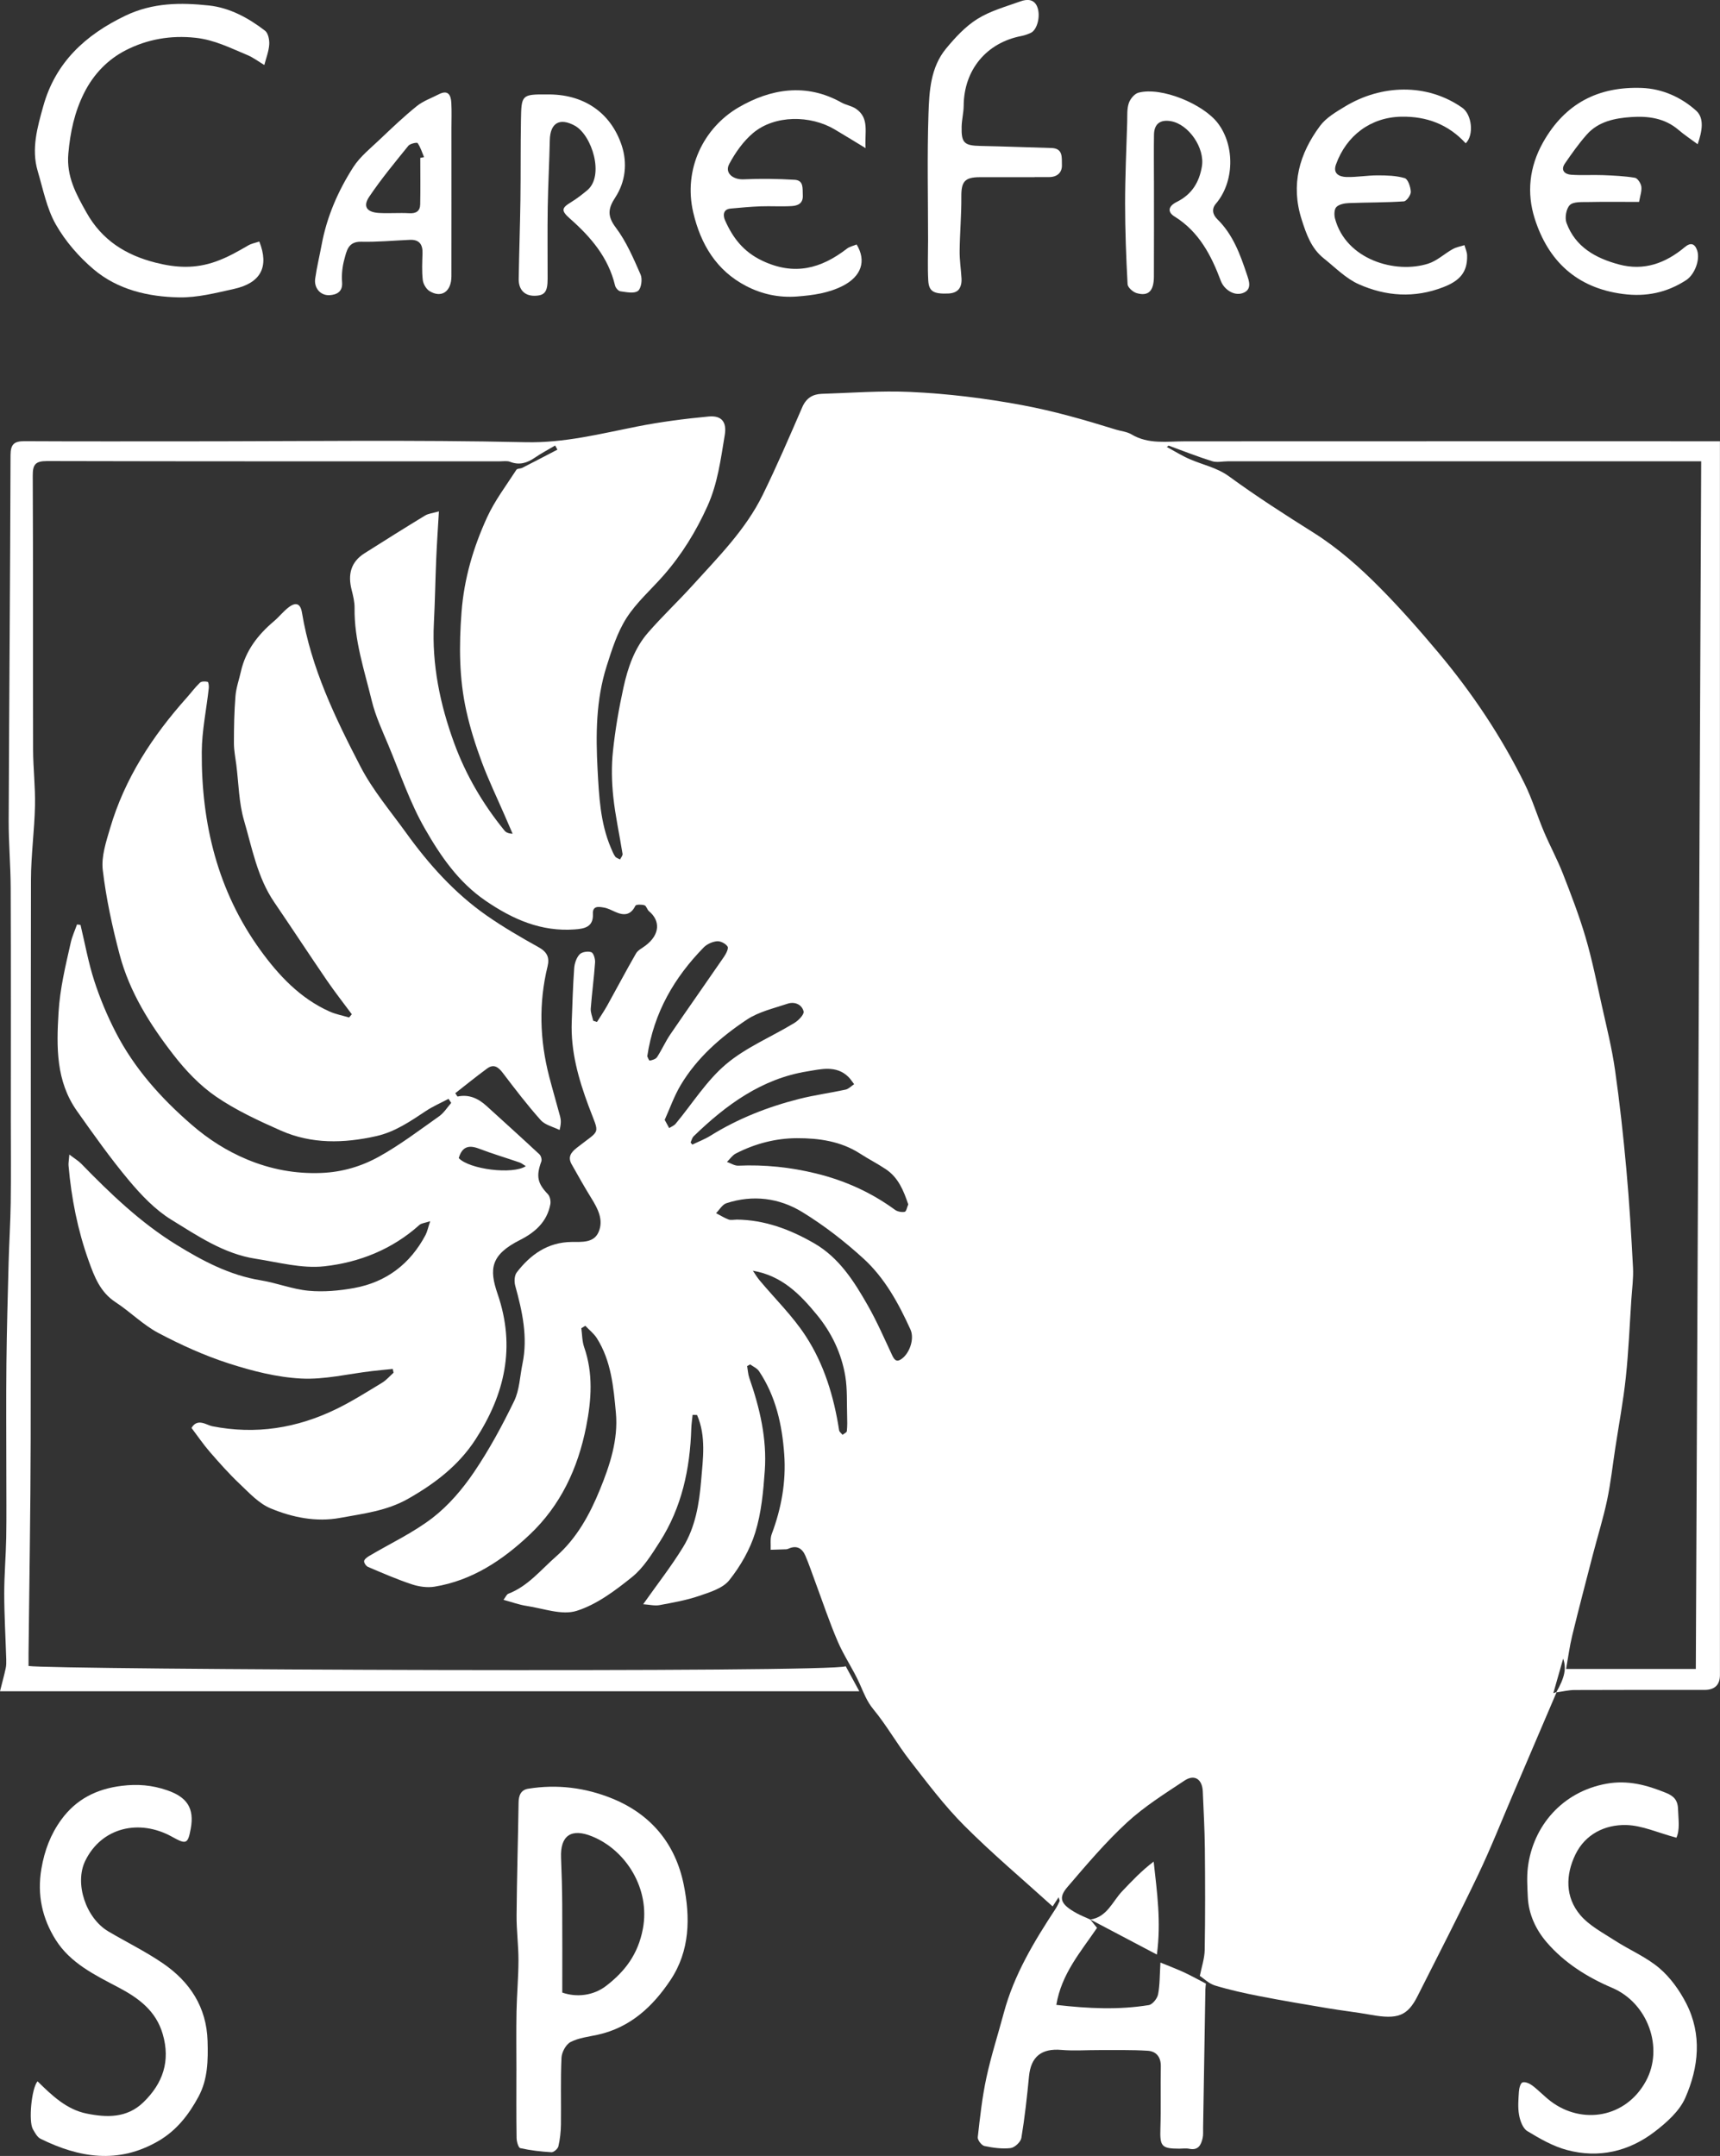 <svg xmlns="http://www.w3.org/2000/svg" id="Layer_2" data-name="Layer 2" viewBox="0 0 588.98 738.1"><rect x="0" y="0" width="588.98" height="738.1" fill="#333333" stroke="none"/><defs><style>      .cls-1 {        fill: #fff;        fill-rule: evenodd;        stroke-width: 0px;      }    </style></defs><g id="cflogo2_Image" data-name="cflogo2&#xA0;Image"><path class="cls-1" d="m533.03,579.31c-4.94,11.57-9.87,23.14-14.83,34.7-3.99,9.32-7.72,18.78-12.09,27.92-6.64,13.9-13.72,27.6-20.66,41.37-3.46,6.88-6.81,8.13-15.99,6.48-4.93-.89-9.92-1.44-14.86-2.27-7.77-1.3-15.54-2.61-23.27-4.12-5.14-1-10.27-2.13-15.28-3.65-2.09-.63-3.83-2.4-5.19-3.29.59-2.98,1.62-5.95,1.67-8.93.2-11.61.16-23.23.05-34.84-.07-6.46-.44-12.92-.71-19.38-.18-4.19-2.83-5.99-6.26-3.71-6.79,4.5-13.79,8.89-19.74,14.38-7.33,6.77-13.84,14.46-20.35,22.06-3.27,3.82-2.29,5.95,3.11,8.94,1.51.83,3.13,1.46,4.7,2.18l-.02-.03c.87,1.07,1.75,2.15,2.35,2.89-5.61,8.24-12.19,15.75-13.94,26.37,11.03,1.27,21.36,1.74,31.65.07,1.27-.2,2.89-2.22,3.18-3.63.64-3.2.55-6.54.82-10.94,3.25,1.34,5.72,2.26,8.11,3.37,2.5,1.17,4.91,2.52,7.46,3.84-.06.68-.17,1.39-.18,2.11-.27,15.78-.52,31.57-.78,47.35-.02,1.14.09,2.33-.16,3.43-.53,2.36-1.5,4.29-4.57,3.66-1.1-.23-2.29-.04-3.44-.04-6.07,0-6.65-.83-6.45-6.94.23-7.05,0-14.11.14-21.17.07-3.27-1.55-5.22-4.48-5.41-5.49-.35-11.02-.2-16.54-.23-4.36-.02-8.75.31-13.08-.06-6.75-.57-10.38,2.32-11.03,9.01-.68,7.07-1.46,14.13-2.62,21.13-.23,1.38-2.29,3.31-3.69,3.47-2.94.34-6.04-.09-8.96-.71-.97-.21-2.39-2.05-2.28-3,.76-6.81,1.51-13.67,2.95-20.36,1.61-7.48,3.98-14.79,5.96-22.19,3.5-13.07,10.37-24.46,17.71-35.62.55-.83.97-1.75,1.4-2.65.08-.17-.1-.46-.33-1.34-.65,1-1.08,1.66-2.05,3.14-10.21-9.25-20.67-18.05-30.28-27.68-6.83-6.84-12.69-14.68-18.65-22.34-4.38-5.63-7.9-11.96-12.44-17.45-2.27-2.74-3.34-5.7-4.71-8.76-2.21-4.95-5.36-9.48-7.5-14.45-2.91-6.76-5.23-13.78-7.8-20.68-1.09-2.92-2.07-5.88-3.3-8.73-1.1-2.54-3-3.65-5.78-2.38-.23.1-.48.19-.72.2-1.79.07-3.59.11-5.38.17.1-1.79-.24-3.75.36-5.35,3.32-8.85,4.97-17.94,4.29-27.37-.73-10.12-2.89-19.85-8.64-28.44-.67-1-2-1.55-3.02-2.3-.34.19-.69.39-1.04.58.24,1.35.3,2.76.74,4.04,3.59,10.3,6.08,20.83,5.3,31.77-.5,7.1-1.17,14.39-3.25,21.13-1.8,5.85-5.08,11.55-8.91,16.36-2.24,2.81-6.71,4.14-10.43,5.41-4.35,1.48-8.95,2.28-13.48,3.12-1.62.3-3.39-.16-5.57-.31,4.87-6.89,9.64-12.99,13.66-19.54,4.21-6.86,5.52-14.83,6.18-22.69.63-7.53,1.77-15.29-1.39-22.55-.51-.02-1.01-.04-1.52-.05-.16,1.6-.41,3.19-.46,4.79-.44,13.76-3.26,26.91-10.77,38.65-2.77,4.32-5.62,8.96-9.52,12.1-5.77,4.64-12.1,9.41-18.99,11.57-5.04,1.58-11.39-.84-17.12-1.7-2.53-.38-4.98-1.29-7.9-2.08.76-1,1.08-1.86,1.64-2.08,6.75-2.59,11.14-8.19,16.34-12.74,7.1-6.23,11.53-14.34,15.02-22.88,3.43-8.37,6.33-17.19,5.49-26.29-.81-8.76-1.59-17.8-6.53-25.59-1.02-1.6-2.62-2.84-3.95-4.24-.45.28-.91.56-1.36.84.3,2.15.26,4.42.96,6.44,3.14,9.02,2.52,18.06.71,27.19-2.82,14.29-8.73,27.01-19.41,37.08-9.24,8.71-19.65,15.65-32.51,17.76-2.5.41-5.34,0-7.77-.8-5.1-1.69-10.05-3.85-15-5.95-.65-.28-1.4-1.31-1.36-1.96.03-.61.94-1.32,1.62-1.73,7.31-4.34,15.15-7.98,21.83-13.13,5.48-4.23,10.22-9.8,14.13-15.56,5.24-7.72,9.72-16.02,13.8-24.42,1.85-3.82,1.96-8.48,2.85-12.76,1.9-9.17-.07-17.97-2.49-26.75-.38-1.39-.28-3.48.53-4.53,4.71-6.13,10.65-10.34,18.77-10.42,3.54-.04,7.61.4,9.26-3.42,1.77-4.09-.24-7.95-2.48-11.55-2.36-3.8-4.54-7.71-6.74-11.6-1.41-2.48-.28-4.07,1.77-5.68,8.38-6.6,7.82-4.06,4.04-14.22-3.48-9.34-6.18-18.83-5.79-28.94.23-6.11.4-12.22.84-18.31.12-1.65.76-3.57,1.84-4.73.79-.85,2.88-1.17,4.03-.74.78.29,1.36,2.31,1.28,3.5-.36,5.27-1.09,10.51-1.48,15.78-.1,1.37.54,2.79.85,4.19.43.13.86.26,1.29.4,1.19-1.9,2.46-3.75,3.55-5.71,3.29-5.91,6.43-11.89,9.81-17.75.64-1.11,2.07-1.79,3.17-2.62,5.15-3.84,5.14-8.64,1.28-11.82-.65-.54-.89-1.83-1.55-2.04-.97-.31-2.88-.32-3.12.16-1.63,3.33-3.99,3.41-6.92,2.09-1.26-.57-2.53-1.24-3.86-1.47-1.71-.29-3.92-.72-3.77,2.18.24,4.58-3.06,5.07-6.23,5.3-11.46.84-21.15-3.42-30.51-9.81-9.33-6.37-15.42-15.33-20.75-24.61-5.15-8.95-8.49-18.95-12.49-28.54-2.11-5.05-4.47-10.08-5.75-15.36-2.53-10.43-6.03-20.72-5.88-31.69.03-2.1-.5-4.24-1.02-6.29-1.31-5.18-.29-9.48,4.41-12.46,6.88-4.35,13.77-8.69,20.73-12.92,1.17-.71,2.71-.84,4.76-1.43-.34,5.9-.7,11.05-.92,16.21-.31,7.36-.42,14.72-.8,22.07-.72,14.2,2.12,27.84,6.94,41.02,3.98,10.9,9.84,20.9,17.21,29.94.52.64,1.31,1.06,2.81,1.11-.9-2.08-1.81-4.17-2.71-6.25-2.63-6.07-5.52-12.05-7.83-18.25-2.12-5.7-3.98-11.56-5.3-17.5-2.49-11.16-2.53-22.43-1.65-33.89.88-11.5,4.06-22.19,8.76-32.45,2.64-5.75,6.58-10.91,10.03-16.27.29-.45,1.37-.34,2-.65,4.03-2.05,8.03-4.14,12.04-6.23-.26-.47-.51-.94-.77-1.41-2.34,1.38-4.76,2.65-6.99,4.18-2.66,1.82-5.3,2.63-8.47,1.39-1.01-.39-2.27-.16-3.41-.16-51.71,0-103.43.04-155.14-.09-3.94,0-4.9,1.15-4.88,4.98.15,31.28.04,62.57.12,93.85.02,6.39.79,12.79.65,19.18-.19,8.46-1.36,16.9-1.38,25.36-.12,63.87,0,127.74-.1,191.61-.04,24.47-.48,48.93-.73,73.4-.01,1.39,0,2.77,0,4.12,6.9,1.29,276.14,2.37,279.83.09,1.59,2.93,3.16,5.84,4.65,8.57H0c.8-3.19,1.44-5.51,1.95-7.86.21-.98.22-2.02.19-3.03-.23-7.5-.68-14.99-.69-22.49-.01-6.39.56-12.79.68-19.19.13-7.44.03-14.89.04-22.34,0-12.45-.1-24.9.03-37.35.12-11.51.45-23.01.75-34.51.18-6.84.63-13.67.72-20.5.13-9.28.03-18.56.03-27.84,0-26.69.06-53.39-.04-80.08-.03-7.62-.72-15.25-.69-22.87.17-41.72.52-83.43.64-125.15.01-3.78,1.31-4.78,4.81-4.76,18.77.1,37.54.05,56.31.05,38.43,0,76.88-.55,115.29.3,13.25.29,25.48-2.87,38.08-5.36,8.11-1.6,16.34-2.67,24.57-3.44,4.47-.42,6.25,1.93,5.51,6.35-1.38,8.25-2.4,16.53-5.93,24.35-3.92,8.68-8.8,16.61-15.06,23.74-4.26,4.85-9.25,9.21-12.68,14.58-3.15,4.95-5,10.84-6.8,16.52-3.64,11.5-3.72,23.45-3.08,35.33.49,9.04.91,18.19,4.53,26.73.44,1.04.86,2.12,1.49,3.04.34.49,1.11.68,1.69,1,.3-.64.93-1.33.84-1.9-1.03-6.54-2.49-13.02-3.18-19.59-.54-5.16-.65-10.46-.1-15.61.77-7.32,2.03-14.62,3.61-21.81,1.48-6.74,3.74-13.37,8.35-18.68,4.87-5.61,10.31-10.72,15.3-16.23,8.79-9.71,18.16-19.05,24.01-30.97,4.84-9.86,9.18-19.97,13.56-30.06,1.36-3.12,3.61-4.45,6.71-4.55,10.09-.33,20.22-1.11,30.28-.65,12.78.58,25.47,2.14,38.14,4.49,11.02,2.04,21.63,5.1,32.25,8.4,1.78.55,3.79.71,5.34,1.64,5.83,3.48,12.13,2.38,18.36,2.38,59.37-.03,118.75-.02,178.12-.02h5.03v50.28c0,124.02,0,248.05,0,372.07q0,5.12-5.32,5.12c-14.81,0-29.62-.03-44.44.04-2.1,0-4.21.54-6.31.83,2.89-5.06,3.57-8.17,2.39-11.58-1.16,4.06-2.26,7.92-3.37,11.82.38-.13.74-.24,1.09-.36Zm-132.89-426.73c-.19.15-.39.3-.58.44,2.59,1.4,5.1,2.98,7.78,4.15,4.51,1.98,9.33,2.86,13.56,5.95,9.3,6.79,19.02,13.03,28.77,19.16,8.52,5.36,15.97,11.96,22.97,19.04,6.98,7.06,13.56,14.54,19.94,22.15,11.58,13.81,21.57,28.74,29.54,44.93,2.58,5.24,4.28,10.91,6.56,16.3,2.04,4.82,4.56,9.44,6.47,14.31,2.82,7.21,5.61,14.46,7.79,21.87,2.25,7.65,3.82,15.51,5.56,23.31,1.63,7.32,3.46,14.62,4.52,22.02,1.62,11.32,2.86,22.7,3.89,34.09,1.02,11.19,1.69,22.42,2.28,33.65.19,3.63-.33,7.29-.57,10.94-.59,8.91-.95,17.85-1.9,26.72-.86,8.08-2.37,16.1-3.6,24.15-.91,5.94-1.56,11.94-2.8,17.81-1.31,6.21-3.22,12.3-4.82,18.46-2.41,9.31-4.86,18.6-7.13,27.94-.9,3.71-1.39,7.52-2.09,11.4h44.42c.61-137.9,1.23-275.52,1.84-413.44h-3.5c-52.86,0-105.72,0-158.58,0-1.81,0-3.76.48-5.4-.04-5.04-1.58-9.97-3.54-14.94-5.35Zm-147.99,264.95c9.67.07,18.41,3.37,26.61,8.09,8.6,4.94,13.75,13.11,18.48,21.44,3.09,5.45,5.6,11.22,8.26,16.91.82,1.76,1.63,2.5,3.41,1.13,2.7-2.08,4.24-6.88,2.87-9.91-4.07-8.98-8.83-17.69-16.13-24.34-6.46-5.89-13.48-11.34-20.93-15.9-7.91-4.84-16.92-6-25.99-3.02-1.4.46-2.36,2.23-3.53,3.4,1.42.74,2.8,1.61,4.29,2.17.78.29,1.76.05,2.66.05Zm58.87-5.19c-1.6-4.75-3.41-9.18-7.62-12.01-2.88-1.94-5.99-3.51-8.91-5.4-6.6-4.26-14.12-5.29-21.6-5.27-7.24.02-14.37,1.87-20.92,5.25-1.19.61-2.03,1.9-3.03,2.88,1.29.45,2.61,1.34,3.88,1.28,9.01-.4,17.85.53,26.61,2.67,9.83,2.4,18.86,6.46,27.04,12.44.86.63,2.29.89,3.34.69.54-.11.8-1.62,1.2-2.53Zm-83.41-28.95c.77,1.41,1.15,2.11,1.54,2.81.74-.48,1.66-.82,2.2-1.47,5.71-6.86,10.56-14.73,17.27-20.4,6.87-5.8,15.59-9.37,23.39-14.11,1.42-.86,3.42-2.93,3.17-3.95-.59-2.41-3.08-3.46-5.52-2.64-4.74,1.59-9.87,2.75-13.94,5.46-8.92,5.94-17.04,13.03-22.63,22.39-2.26,3.79-3.73,8.05-5.48,11.91Zm8.87,7.73c.2.25.39.49.59.74,2.08-1.01,4.27-1.83,6.22-3.05,9.46-5.89,19.7-9.89,30.44-12.61,5.2-1.31,10.55-2.02,15.8-3.16,1.07-.23,1.97-1.22,2.95-1.86-.63-.82-1.19-1.72-1.92-2.45-4.16-4.17-9.58-2.67-14.07-1.95-15.61,2.49-27.87,11.47-38.95,22.21-.54.52-.71,1.41-1.06,2.13Zm21.32,43.9c.75,1.09,1.42,2.24,2.26,3.25,5.32,6.37,11.37,12.25,15.86,19.16,6.31,9.69,9.65,20.76,11.42,32.24.09.56.77,1.03,1.18,1.54.51-.41,1.41-.79,1.46-1.25.19-1.78.16-3.59.1-5.38-.14-4.45.1-8.97-.61-13.34-1.29-7.9-4.74-15.07-9.8-21.19-5.65-6.84-11.81-13.29-21.87-15.02Zm-36.16-73.39c.12.23.59,1.51.84,1.47.9-.15,2.07-.51,2.52-1.2,1.64-2.51,2.85-5.3,4.54-7.78,6.07-8.89,12.28-17.68,18.37-26.55.71-1.04,1.65-2.85,1.23-3.51-.64-1.02-2.43-1.94-3.63-1.82-1.59.15-3.45.99-4.57,2.14-10.01,10.28-17.04,22.18-19.3,37.25Z"></path><path class="cls-1" d="m23.73,395.24c1.86,1.43,3.11,2.16,4.09,3.16,9.99,10.27,20.34,20.2,32.57,27.73,8.91,5.49,18.21,10.45,28.85,12.18,5.53.9,10.9,3.07,16.44,3.58,5.13.47,10.48,0,15.57-.93,11-2,19.19-8.22,24.45-18.13.61-1.15.86-2.5,1.61-4.75-1.85.62-3.03.68-3.71,1.3-9.29,8.35-20.6,12.83-32.58,14.14-7.66.84-15.7-1.38-23.52-2.59-10.84-1.68-19.83-7.82-28.85-13.37-5.51-3.39-10.27-8.4-14.48-13.42-6.36-7.59-12.1-15.71-17.82-23.8-7.2-10.2-7.02-21.78-6.31-33.66.49-8.25,2.41-16.1,4.2-24.03.48-2.11,1.41-4.11,2.13-6.16.4.05.8.1,1.2.15,1.53,6.4,2.69,12.92,4.71,19.15,1.95,6.02,4.43,11.95,7.33,17.58,6.37,12.38,15.48,22.56,26,31.67,5.8,5.03,12.07,9.02,19.04,11.92,8.08,3.36,16.5,4.96,25.4,4.6,7.14-.28,13.74-2.26,19.72-5.58,7.21-4,13.84-9.05,20.6-13.82,1.64-1.16,2.78-3.03,4.14-4.58-.3-.46-.61-.92-.91-1.39-2.6,1.37-5.32,2.55-7.76,4.16-5.34,3.54-10.56,7.15-16.98,8.6-11.12,2.5-22.17,2.77-32.73-1.91-7.63-3.38-15.33-6.94-22.17-11.63-5.54-3.8-10.42-8.95-14.56-14.3-8.02-10.34-15.04-21.48-18.43-34.28-2.52-9.51-4.62-19.22-5.78-28.97-.55-4.62,1.14-9.67,2.51-14.32,5.02-17.06,14.51-31.57,26.27-44.72,1.51-1.69,2.86-3.55,4.5-5.1.54-.51,1.81-.49,2.64-.29.29.07.46,1.43.38,2.17-.8,7.29-2.36,14.56-2.4,21.84-.15,24.54,5.44,47.62,20.03,67.79,6.29,8.69,13.64,16.55,23.74,21.07,2.11.94,4.44,1.37,6.68,2.04.31-.37.62-.74.93-1.11-2.84-3.83-5.79-7.59-8.49-11.52-6.09-8.9-11.99-17.92-18.07-26.83-5.79-8.49-7.57-18.49-10.36-28.03-1.77-6.07-1.82-12.64-2.63-18.98-.32-2.5-.82-5-.82-7.51,0-5.36.1-10.73.53-16.07.23-2.83,1.23-5.59,1.86-8.39,1.61-7.16,5.82-12.58,11.3-17.21,1.75-1.48,3.19-3.34,4.99-4.73,2.52-1.94,4.1-1.39,4.62,1.77,3.13,18.95,11.37,36.01,20.07,52.77,4.18,8.05,10.21,15.16,15.56,22.58,7.77,10.79,16.59,20.65,27.54,28.31,5.72,4,11.8,7.52,17.91,10.92,2.84,1.58,3.76,3.49,3.03,6.48-3.08,12.62-2.7,25.19.53,37.72,1.19,4.6,2.54,9.15,3.76,13.73.31,1.17.38,2.41-.19,4.62-2.19-1.1-4.94-1.69-6.46-3.39-4.6-5.15-8.81-10.67-13-16.18-1.53-2.01-3.1-3.12-5.32-1.5-3.73,2.73-7.32,5.65-10.93,8.47.54.78.71,1.16.79,1.14,3.94-.83,7.1.67,9.93,3.24,6.04,5.5,12.11,10.97,18.09,16.54.54.5.9,1.77.66,2.44-1.86,5.07-1.33,7.48,2.26,11.24.71.75,1.02,2.35.82,3.43-1.11,5.98-5.24,9.63-10.34,12.2-10.15,5.11-10.65,9.96-7.73,18.46,6.28,18.25,2.46,34.45-7.6,49.92-5.78,8.88-13.87,15.03-23.03,20.24-7.34,4.17-15.35,5.08-23.28,6.54-8.19,1.51-16.31-.14-23.8-3.25-4.01-1.66-7.32-5.28-10.59-8.38-3.63-3.43-6.97-7.2-10.25-10.98-2.21-2.55-4.12-5.37-6.25-8.18,2.04-3.49,5.14-.98,7.08-.59,14.92,2.95,29.02.67,42.5-5.88,5.4-2.63,10.51-5.88,15.66-8.99,1.47-.89,2.64-2.29,3.95-3.45-.09-.43-.19-.86-.28-1.29-2.36.24-4.72.45-7.07.73-8.1.94-16.26,2.98-24.29,2.56-8.37-.44-16.81-2.6-24.84-5.19-8.28-2.67-16.33-6.33-24.04-10.4-5.27-2.78-9.62-7.24-14.66-10.53-5.27-3.44-7.27-8.71-9.23-14.19-3.78-10.55-5.92-21.44-6.89-32.58-.08-.86.12-1.75.28-3.82Zm133.36,1.24c3.62,3.85,18.48,5.73,22.96,2.76-.83-.5-1.46-1.04-2.2-1.29-4.59-1.58-9.26-2.95-13.78-4.69-3.52-1.35-5.83-.75-6.98,3.22Z"></path><path class="cls-1" d="m176.84,708.92c0-6.76-.1-13.53.03-20.29.11-5.84.66-11.67.67-17.5.01-5.16-.7-10.32-.65-15.48.11-12.86.49-25.71.69-38.57.04-2.45.8-4.31,3.31-4.71,9.88-1.59,19.52-.39,28.73,3.35,13.32,5.41,21.65,15.51,24.49,29.41,2.29,11.22,2.21,22.67-4.52,32.75-6.05,9.06-13.74,16.24-24.88,18.71-3.16.7-6.53,1.05-9.33,2.5-1.59.82-3.02,3.48-3.11,5.38-.35,7.6-.09,15.22-.19,22.84-.03,2.5-.31,5.04-.87,7.47-.19.85-1.58,2.08-2.36,2.04-3.58-.2-7.18-.62-10.68-1.4-.68-.15-1.27-2.29-1.28-3.51-.12-7.66-.06-15.31-.06-22.97Zm15.7-26.76c4.93,1.72,10.67,1.06,15.02-2.29,6.44-4.96,10.93-10.8,12.58-19.55,2.58-13.68-5.78-26.91-17.36-31.62-7.23-2.95-10.97-.23-10.66,7.28.22,5.34.37,10.68.4,16.02.06,10.13.02,20.25.02,30.16Z"></path><path class="cls-1" d="m12.86,712.55c5.01,4.93,10,9.66,16.79,11.03,6.84,1.39,13.8,1.62,19.45-3.86,6.71-6.49,9.29-14.12,6.64-23.29-2.32-8.06-8.29-12.42-15.34-16.12-7.97-4.18-16.34-8.28-21.31-16.18-4.61-7.33-6.44-15.4-4.91-24.38,1.07-6.27,3.16-11.78,6.8-16.78,5.1-7.01,12.07-10.53,20.73-11.59,5.41-.66,10.31-.26,15.46,1.5,6.8,2.32,9.46,6.07,8.14,13.21-.98,5.31-1.59,5.4-6.4,2.73-11.25-6.24-24.14-3.19-29.71,8.22-3.78,7.74.21,19.64,7.89,24.18,6.21,3.67,12.75,6.86,18.69,10.93,9.24,6.32,14.96,15,15.3,26.59.19,6.55.11,13.11-3.11,19.07-3.35,6.21-7.55,11.62-13.88,15.26-13.63,7.85-26.97,5.67-40.2-.85-1.15-.56-1.93-2.08-2.63-3.29-1.54-2.68-.47-13.97,1.59-16.39Z"></path><path class="cls-1" d="m574.04,629.14c-6.3-1.68-11.76-4.23-17.27-4.34-7.25-.14-13.94,3.16-17.3,10.09-3.39,6.99-3.54,14.59,1.67,20.74,3.09,3.64,7.72,6.05,11.85,8.72,5.01,3.24,10.69,5.61,15.19,9.42,3.78,3.2,6.92,7.59,9.21,12.04,5.5,10.69,4.31,21.94-.31,32.42-2,4.54-6.38,8.43-10.48,11.57-8.84,6.77-19.13,9.16-29.99,6.27-4.8-1.27-9.33-3.89-13.62-6.49-1.52-.92-2.45-3.51-2.81-5.49-.47-2.59-.23-5.35-.06-8.02.07-1.13.53-2.91,1.23-3.15.92-.31,2.44.37,3.37,1.07,2.21,1.67,4.12,3.74,6.33,5.41,10.62,8.02,25.66,5.76,32.57-6.95,6.18-11.37.67-26.72-11.59-31.92-8.45-3.59-16.35-8.55-22.4-15.59-3.71-4.32-6.21-9.62-6.47-15.57-.15-3.36-.38-6.77.03-10.09,1.74-14.08,11.74-25.87,26.9-28.62,7.33-1.33,13.83.46,20.38,3.12,2.56,1.04,4.04,2.39,4.14,5.54.11,3.58.7,7.09-.56,9.82Z"></path><path class="cls-1" d="m88.79,82.68c3.43,8.64.54,14.18-8.61,16.22-6.2,1.38-12.57,3.02-18.83,2.91-10.56-.19-21.02-2.61-29.28-9.6-5.07-4.29-9.69-9.62-12.96-15.37-3.12-5.49-4.36-12.09-6.2-18.27-2.26-7.59-.09-15.04,1.9-22.2,4.14-14.9,14.33-24.4,28.18-31.02C52.38.87,61.91.85,71.54,1.88c7.09.76,13.55,4.26,19.23,8.65,1.08.84,1.53,3.15,1.42,4.73-.16,2.36-1.08,4.67-1.68,7-1.95-1.16-3.79-2.58-5.87-3.44-5.73-2.37-11.15-5.17-17.65-5.88-8.6-.94-16.6.52-23.92,4.26-6.11,3.12-11.01,8.14-14.25,14.59-3.32,6.61-4.77,13.46-5.42,20.81-.69,7.83,2.66,13.84,6.21,20.16,5.29,9.44,13.4,14.56,23.67,17.16,7.04,1.78,13.56,2.15,20.72-.42,4.03-1.44,7.45-3.42,11.01-5.48,1.14-.66,2.52-.9,3.78-1.33Z"></path><path class="cls-1" d="m296.38,50.7c-4.03-2.44-7.3-4.47-10.61-6.42-8.24-4.87-20.44-4.98-27.87,1.24-3.36,2.82-6.1,6.72-8.19,10.62-1.65,3.09,1.29,5.42,4.96,5.25,5.8-.28,11.64-.18,17.44.16,3.21.19,2.66,3.05,2.79,5.32.15,2.8-1.73,3.56-3.81,3.68-3.56.21-7.15-.04-10.71.09-3.4.13-6.79.45-10.18.76-2.77.25-2.58,2.54-1.93,4.01,2.66,6.02,6.3,10.8,12.79,13.87,10.92,5.16,20.04,2.72,28.91-4.12.94-.73,2.24-.99,3.36-1.46,3.42,5.61,1.64,10.92-4.75,14.17-4.89,2.48-10.07,3.2-15.58,3.63-6.44.5-12.3-.86-17.59-3.63-10.04-5.24-15.48-14.2-18.03-25.16-3.45-14.79,3.55-28.97,15.54-35.95,10.89-6.34,23.09-8.46,35.17-1.68,1.6.9,3.58,1.16,5.06,2.19,4.66,3.23,2.87,8.08,3.25,13.43Z"></path><path class="cls-1" d="m501.89,49.05c-5.92-6.44-13.32-9.26-22.03-9.1-10.5.19-18.81,6.45-22.38,16.35-1.16,3.21,1.21,4.23,3.59,4.3,3.53.09,7.07-.56,10.61-.56,3.13,0,6.39.07,9.34.95,1.11.33,2.01,3.01,2.08,4.66.05,1.11-1.46,3.23-2.38,3.29-6.28.42-12.58.34-18.87.59-1.47.06-3.3.41-4.24,1.35-.75.75-.79,2.71-.46,3.95,3.75,14.07,20.68,19.03,31.94,15.42,3-.96,5.52-3.38,8.35-4.96,1.22-.68,2.68-.92,4.03-1.36.32,1.16.88,2.32.91,3.49.17,5.85-2.61,8.75-8.18,10.9-9.9,3.83-19.6,3.12-28.9-1-4.45-1.97-8.11-5.77-12.01-8.87-4.29-3.41-5.98-8.31-7.58-13.35-3.79-11.9-.79-22.47,6.33-32.02,2.1-2.81,5.52-4.8,8.62-6.67,12.29-7.41,27.86-8.07,40.06.48,3.32,2.33,4.08,9.37,1.19,12.16Z"></path><path class="cls-1" d="m581.34,49.39c-2.47-1.83-4.66-3.28-6.63-4.97-4.7-4.01-10.35-4.73-16.09-4.35-5.59.38-11.24,1.48-15.23,5.97-2.75,3.09-5.15,6.5-7.5,9.91-1.59,2.31-.1,3.71,2.09,3.87,3.62.27,7.29,0,10.93.14,3.65.14,7.33.31,10.92.9.92.15,2.05,1.89,2.21,3.02.21,1.53-.42,3.18-.77,5.25-5.89,0-11.74-.08-17.59.04-2.11.04-4.92-.16-6.13,1.04-1.24,1.23-1.78,4.36-1.13,6.11,3.04,8.25,9.95,12.07,17.96,14.22,8.59,2.3,15.96-.43,22.52-5.92,2.04-1.71,3.44-1.24,4.25,1.09,1.1,3.18-.84,8.31-3.78,10.21-6.63,4.29-13.69,5.77-21.67,4.72-15.87-2.08-25.59-11.37-30.18-25.84-2.75-8.68-1.9-17.62,2.9-26.11,7.53-13.33,18.91-19.11,33.74-18.58,7.05.25,13.52,3.18,18.65,7.78,2.86,2.57,2.08,7.02.52,11.48Z"></path><path class="cls-1" d="m354.33,60.66c-6.29,0-12.59-.02-18.88,0-5.15.02-6.3,1.57-6.26,6.67.05,6.19-.51,12.39-.58,18.59-.04,3.13.46,6.27.64,9.4.18,3.18-1.24,5.04-4.58,5.17-4.98.19-6.61-.72-6.81-4.5-.25-4.56-.06-9.15-.06-13.73,0-14.42-.34-28.85.14-43.26.25-7.77.71-15.93,6.01-22.36,3.13-3.79,6.64-7.6,10.75-10.16,4.44-2.77,9.74-4.22,14.75-6.02,2.22-.8,4.69-.85,5.76,1.95,1.2,3.15-.08,7.86-2.24,8.84-1.02.46-2.09.86-3.19,1.07-12.02,2.3-19.71,11.62-19.79,23.89-.02,2.37-.64,4.74-.7,7.12-.14,5.62.89,6.52,6.45,6.63,8.1.17,16.2.48,24.31.71,4.11.12,3.48,3.44,3.58,5.79.1,2.57-1.58,4.14-4.33,4.16-1.66.02-3.32,0-4.98,0Z"></path><path class="cls-1" d="m154.59,44.01c0,16.85.02,33.71-.01,50.56,0,5.25-3.4,7.6-7.49,5.09-1.15-.71-2.16-2.43-2.32-3.8-.35-3.02-.18-6.11-.09-9.17.09-3.07-1.15-4.72-4.35-4.58-5.56.24-11.12.78-16.66.65-4.48-.1-4.97,3.15-5.75,6-.69,2.51-.98,5.26-.78,7.84.27,3.39-1.96,4.3-4.25,4.45-3.19.2-5.42-2.49-4.96-5.67.56-3.94,1.51-7.82,2.24-11.74,1.79-9.55,5.62-18.33,10.8-26.41,2.33-3.64,5.94-6.49,9.13-9.53,4.1-3.9,8.22-7.82,12.62-11.37,2.17-1.76,4.99-2.73,7.52-4.04,3.21-1.66,4.17.26,4.31,2.93.16,2.92.04,5.86.04,8.8Zm-10.66,10.04c.43-.08.86-.17,1.28-.25-.69-1.63-1.21-3.39-2.2-4.81-.22-.31-2.57.17-3.17.91-4.62,5.71-9.33,11.39-13.42,17.47-2.24,3.33-.81,5.3,3.37,5.54,3.44.2,6.92-.11,10.36.09,2.38.14,3.69-.76,3.74-3.04.11-5.3.03-10.61.03-15.92Z"></path><path class="cls-1" d="m187.2,32.34c12.41-.25,21.92,6.03,25.71,17.51,1.95,5.92,1.32,12.35-2.23,17.76-2.47,3.76-2.79,6.36.19,10.31,3.61,4.79,6.05,10.53,8.49,16.08.68,1.54.24,4.77-.89,5.6-1.33.99-3.99.4-6.02.13-.71-.09-1.65-1.19-1.84-1.98-2.27-9.57-8.28-16.59-15.39-22.86-3.07-2.71-3.04-3.63.28-5.64,1.97-1.19,3.81-2.63,5.58-4.1,5.99-4.98,1.6-18.87-4.2-22.09-5.2-2.89-8.48-1-8.61,4.91-.16,7.66-.59,15.31-.71,22.96-.13,8.17-.02,16.35-.04,24.53,0,4.5-1.02,5.78-4.54,5.8-3.34.02-5.42-2.09-5.36-5.78.14-8.96.46-17.93.59-26.89.13-9.17.02-18.35.18-27.53.15-8.48.23-8.81,8.81-8.72Z"></path><path class="cls-1" d="m395.15,61.81c0,10.96.03,21.93-.02,32.89-.02,4.95-1.9,6.82-5.92,5.65-1.26-.37-3.03-1.94-3.09-3.04-.5-9.19-.85-18.41-.85-27.61,0-9.33.44-18.66.72-27.99.06-2.14-.12-4.41.54-6.38.48-1.44,1.93-3.22,3.29-3.59,7.9-2.12,22.25,3.91,27.21,10.43,5.92,7.78,5.63,20.19-.67,27.57-1.57,1.83-1.06,3.79.48,5.3,5.38,5.26,7.86,12.11,10.14,18.96.64,1.94,2.03,5.28-1.63,6.41-3.02.93-6.26-1.48-7.29-4.21-3.27-8.75-7.5-16.89-15.83-22.05-2.49-1.54-2.29-3.52.75-5.03,5.11-2.54,7.68-6.69,8.59-12.16,1.04-6.27-4.49-14.4-10.61-15.47-3.67-.64-5.74.93-5.8,4.62-.08,5.23-.02,10.46-.02,15.69Z"></path><path class="cls-1" d="m373.35,657.16c5.77-.85,7.57-6.17,10.94-9.72,3.31-3.47,6.6-6.98,10.76-10.12,1.15,10.5,2.61,20.62,1.1,31.83-8.14-4.29-15.47-8.15-22.81-12.02,0,0,.02.03.02.03Z"></path></g></svg>